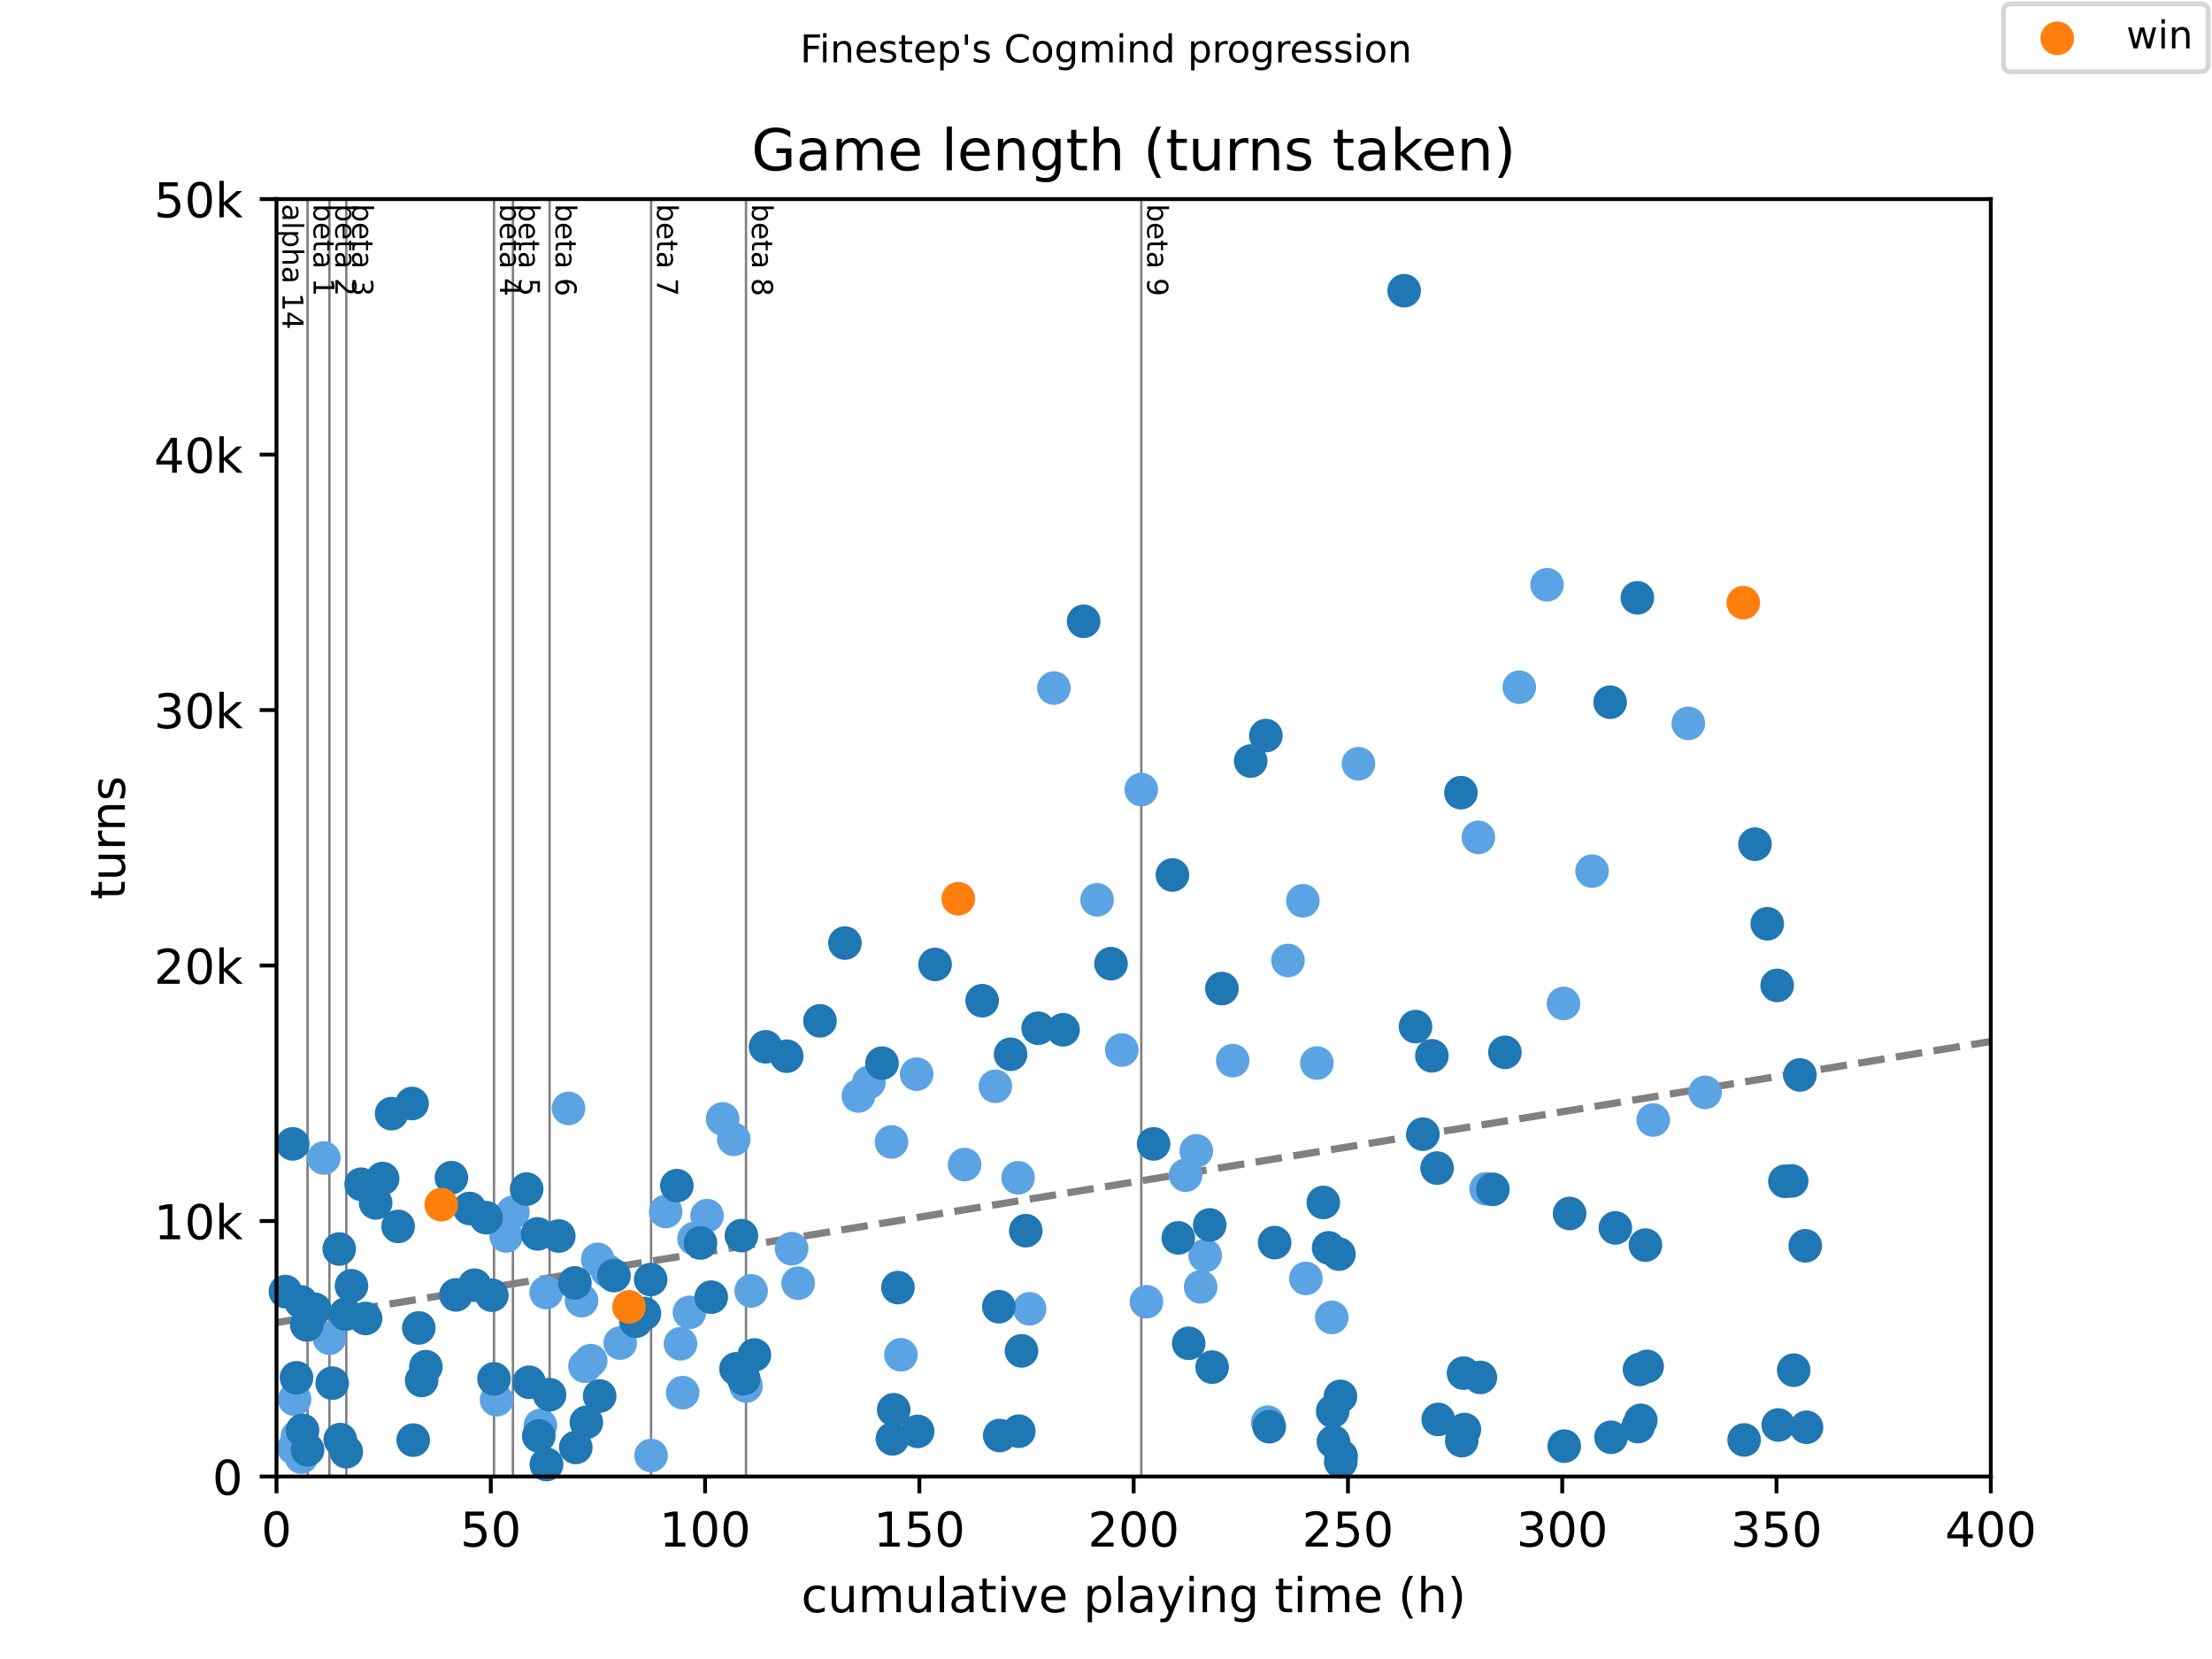 <?xml version="1.0" encoding="utf-8" standalone="no"?>
<!DOCTYPE svg PUBLIC "-//W3C//DTD SVG 1.1//EN"
  "http://www.w3.org/Graphics/SVG/1.1/DTD/svg11.dtd">
<!-- Created with matplotlib (https://matplotlib.org/) -->
<svg height="345.6pt" version="1.1" viewBox="0 0 460.8 345.6" width="460.8pt" xmlns="http://www.w3.org/2000/svg" xmlns:xlink="http://www.w3.org/1999/xlink">
 <defs>
  <style type="text/css">
*{stroke-linecap:butt;stroke-linejoin:round;}
  </style>
 </defs>
 <g id="figure_1">
  <g id="patch_1">
   <path d="M 0 345.6 
L 460.8 345.6 
L 460.8 0 
L 0 0 
z
" style="fill:#ffffff;"/>
  </g>
  <g id="axes_1">
   <g id="patch_2">
    <path d="M 57.6 307.584 
L 414.72 307.584 
L 414.72 41.472 
L 57.6 41.472 
z
" style="fill:#ffffff;"/>
   </g>
   <g id="line2d_1">
    <path clip-path="url(#pb5d3a741ae)" d="M 57.6 275.517 
L 414.72 216.953 
" style="fill:none;stroke:#808080;stroke-dasharray:5.55,2.4;stroke-dashoffset:0;stroke-width:1.5;"/>
   </g>
   <g id="line2d_2">
    <path clip-path="url(#pb5d3a741ae)" d="M 64.073 307.584 
L 64.073 41.472 
" style="fill:none;stroke:#808080;stroke-linecap:square;stroke-width:0.5;"/>
   </g>
   <g id="line2d_3">
    <path clip-path="url(#pb5d3a741ae)" d="M 68.626 307.584 
L 68.626 41.472 
" style="fill:none;stroke:#808080;stroke-linecap:square;stroke-width:0.5;"/>
   </g>
   <g id="line2d_4">
    <path clip-path="url(#pb5d3a741ae)" d="M 72.138 307.584 
L 72.138 41.472 
" style="fill:none;stroke:#808080;stroke-linecap:square;stroke-width:0.5;"/>
   </g>
   <g id="line2d_5">
    <path clip-path="url(#pb5d3a741ae)" d="M 102.91 307.584 
L 102.91 41.472 
" style="fill:none;stroke:#808080;stroke-linecap:square;stroke-width:0.5;"/>
   </g>
   <g id="line2d_6">
    <path clip-path="url(#pb5d3a741ae)" d="M 106.853 307.584 
L 106.853 41.472 
" style="fill:none;stroke:#808080;stroke-linecap:square;stroke-width:0.5;"/>
   </g>
   <g id="line2d_7">
    <path clip-path="url(#pb5d3a741ae)" d="M 114.486 307.584 
L 114.486 41.472 
" style="fill:none;stroke:#808080;stroke-linecap:square;stroke-width:0.5;"/>
   </g>
   <g id="line2d_8">
    <path clip-path="url(#pb5d3a741ae)" d="M 135.631 307.584 
L 135.631 41.472 
" style="fill:none;stroke:#808080;stroke-linecap:square;stroke-width:0.5;"/>
   </g>
   <g id="line2d_9">
    <path clip-path="url(#pb5d3a741ae)" d="M 155.406 307.584 
L 155.406 41.472 
" style="fill:none;stroke:#808080;stroke-linecap:square;stroke-width:0.5;"/>
   </g>
   <g id="line2d_10">
    <path clip-path="url(#pb5d3a741ae)" d="M 237.749 307.584 
L 237.749 41.472 
" style="fill:none;stroke:#808080;stroke-linecap:square;stroke-width:0.5;"/>
   </g>
   <g id="text_1">
    <!-- alpha 14 -->
    <defs>
     <path d="M 34.281 27.484 
Q 23.391 27.484 19.188 25 
Q 14.984 22.516 14.984 16.5 
Q 14.984 11.719 18.141 8.906 
Q 21.297 6.109 26.703 6.109 
Q 34.188 6.109 38.703 11.406 
Q 43.219 16.703 43.219 25.484 
L 43.219 27.484 
z
M 52.203 31.203 
L 52.203 0 
L 43.219 0 
L 43.219 8.297 
Q 40.141 3.328 35.547 0.953 
Q 30.953 -1.422 24.312 -1.422 
Q 15.922 -1.422 10.953 3.297 
Q 6 8.016 6 15.922 
Q 6 25.141 12.172 29.828 
Q 18.359 34.516 30.609 34.516 
L 43.219 34.516 
L 43.219 35.406 
Q 43.219 41.609 39.141 45 
Q 35.062 48.391 27.688 48.391 
Q 23 48.391 18.547 47.266 
Q 14.109 46.141 10.016 43.891 
L 10.016 52.203 
Q 14.938 54.109 19.578 55.047 
Q 24.219 56 28.609 56 
Q 40.484 56 46.344 49.844 
Q 52.203 43.703 52.203 31.203 
z
" id="DejaVuSans-97"/>
     <path d="M 9.422 75.984 
L 18.406 75.984 
L 18.406 0 
L 9.422 0 
z
" id="DejaVuSans-108"/>
     <path d="M 18.109 8.203 
L 18.109 -20.797 
L 9.078 -20.797 
L 9.078 54.688 
L 18.109 54.688 
L 18.109 46.391 
Q 20.953 51.266 25.266 53.625 
Q 29.594 56 35.594 56 
Q 45.562 56 51.781 48.094 
Q 58.016 40.188 58.016 27.297 
Q 58.016 14.406 51.781 6.484 
Q 45.562 -1.422 35.594 -1.422 
Q 29.594 -1.422 25.266 0.953 
Q 20.953 3.328 18.109 8.203 
z
M 48.688 27.297 
Q 48.688 37.203 44.609 42.844 
Q 40.531 48.484 33.406 48.484 
Q 26.266 48.484 22.188 42.844 
Q 18.109 37.203 18.109 27.297 
Q 18.109 17.391 22.188 11.75 
Q 26.266 6.109 33.406 6.109 
Q 40.531 6.109 44.609 11.75 
Q 48.688 17.391 48.688 27.297 
z
" id="DejaVuSans-112"/>
     <path d="M 54.891 33.016 
L 54.891 0 
L 45.906 0 
L 45.906 32.719 
Q 45.906 40.484 42.875 44.328 
Q 39.844 48.188 33.797 48.188 
Q 26.516 48.188 22.312 43.547 
Q 18.109 38.922 18.109 30.906 
L 18.109 0 
L 9.078 0 
L 9.078 75.984 
L 18.109 75.984 
L 18.109 46.188 
Q 21.344 51.125 25.703 53.562 
Q 30.078 56 35.797 56 
Q 45.219 56 50.047 50.172 
Q 54.891 44.344 54.891 33.016 
z
" id="DejaVuSans-104"/>
     <path id="DejaVuSans-32"/>
     <path d="M 12.406 8.297 
L 28.516 8.297 
L 28.516 63.922 
L 10.984 60.406 
L 10.984 69.391 
L 28.422 72.906 
L 38.281 72.906 
L 38.281 8.297 
L 54.391 8.297 
L 54.391 0 
L 12.406 0 
z
" id="DejaVuSans-49"/>
     <path d="M 37.797 64.312 
L 12.891 25.391 
L 37.797 25.391 
z
M 35.203 72.906 
L 47.609 72.906 
L 47.609 25.391 
L 58.016 25.391 
L 58.016 17.188 
L 47.609 17.188 
L 47.609 0 
L 37.797 0 
L 37.797 17.188 
L 4.891 17.188 
L 4.891 26.703 
z
" id="DejaVuSans-52"/>
    </defs>
    <g transform="translate(58.848 42.472)rotate(-270)scale(0.06 -0.06)">
     <use xlink:href="#DejaVuSans-97"/>
     <use x="61.279" xlink:href="#DejaVuSans-108"/>
     <use x="89.062" xlink:href="#DejaVuSans-112"/>
     <use x="152.539" xlink:href="#DejaVuSans-104"/>
     <use x="215.918" xlink:href="#DejaVuSans-97"/>
     <use x="277.197" xlink:href="#DejaVuSans-32"/>
     <use x="308.984" xlink:href="#DejaVuSans-49"/>
     <use x="372.607" xlink:href="#DejaVuSans-52"/>
    </g>
   </g>
   <g id="text_2">
    <!-- beta 1 -->
    <defs>
     <path d="M 48.688 27.297 
Q 48.688 37.203 44.609 42.844 
Q 40.531 48.484 33.406 48.484 
Q 26.266 48.484 22.188 42.844 
Q 18.109 37.203 18.109 27.297 
Q 18.109 17.391 22.188 11.75 
Q 26.266 6.109 33.406 6.109 
Q 40.531 6.109 44.609 11.75 
Q 48.688 17.391 48.688 27.297 
z
M 18.109 46.391 
Q 20.953 51.266 25.266 53.625 
Q 29.594 56 35.594 56 
Q 45.562 56 51.781 48.094 
Q 58.016 40.188 58.016 27.297 
Q 58.016 14.406 51.781 6.484 
Q 45.562 -1.422 35.594 -1.422 
Q 29.594 -1.422 25.266 0.953 
Q 20.953 3.328 18.109 8.203 
L 18.109 0 
L 9.078 0 
L 9.078 75.984 
L 18.109 75.984 
z
" id="DejaVuSans-98"/>
     <path d="M 56.203 29.594 
L 56.203 25.203 
L 14.891 25.203 
Q 15.484 15.922 20.484 11.062 
Q 25.484 6.203 34.422 6.203 
Q 39.594 6.203 44.453 7.469 
Q 49.312 8.734 54.109 11.281 
L 54.109 2.781 
Q 49.266 0.734 44.188 -0.344 
Q 39.109 -1.422 33.891 -1.422 
Q 20.797 -1.422 13.156 6.188 
Q 5.516 13.812 5.516 26.812 
Q 5.516 40.234 12.766 48.109 
Q 20.016 56 32.328 56 
Q 43.359 56 49.781 48.891 
Q 56.203 41.797 56.203 29.594 
z
M 47.219 32.234 
Q 47.125 39.594 43.094 43.984 
Q 39.062 48.391 32.422 48.391 
Q 24.906 48.391 20.391 44.141 
Q 15.875 39.891 15.188 32.172 
z
" id="DejaVuSans-101"/>
     <path d="M 18.312 70.219 
L 18.312 54.688 
L 36.812 54.688 
L 36.812 47.703 
L 18.312 47.703 
L 18.312 18.016 
Q 18.312 11.328 20.141 9.422 
Q 21.969 7.516 27.594 7.516 
L 36.812 7.516 
L 36.812 0 
L 27.594 0 
Q 17.188 0 13.234 3.875 
Q 9.281 7.766 9.281 18.016 
L 9.281 47.703 
L 2.688 47.703 
L 2.688 54.688 
L 9.281 54.688 
L 9.281 70.219 
z
" id="DejaVuSans-116"/>
    </defs>
    <g transform="translate(65.321 42.472)rotate(-270)scale(0.06 -0.06)">
     <use xlink:href="#DejaVuSans-98"/>
     <use x="63.477" xlink:href="#DejaVuSans-101"/>
     <use x="125" xlink:href="#DejaVuSans-116"/>
     <use x="164.209" xlink:href="#DejaVuSans-97"/>
     <use x="225.488" xlink:href="#DejaVuSans-32"/>
     <use x="257.275" xlink:href="#DejaVuSans-49"/>
    </g>
   </g>
   <g id="text_3">
    <!-- beta 2 -->
    <defs>
     <path d="M 19.188 8.297 
L 53.609 8.297 
L 53.609 0 
L 7.328 0 
L 7.328 8.297 
Q 12.938 14.109 22.625 23.891 
Q 32.328 33.688 34.812 36.531 
Q 39.547 41.844 41.422 45.531 
Q 43.312 49.219 43.312 52.781 
Q 43.312 58.594 39.234 62.25 
Q 35.156 65.922 28.609 65.922 
Q 23.969 65.922 18.812 64.312 
Q 13.672 62.703 7.812 59.422 
L 7.812 69.391 
Q 13.766 71.781 18.938 73 
Q 24.125 74.219 28.422 74.219 
Q 39.75 74.219 46.484 68.547 
Q 53.219 62.891 53.219 53.422 
Q 53.219 48.922 51.531 44.891 
Q 49.859 40.875 45.406 35.406 
Q 44.188 33.984 37.641 27.219 
Q 31.109 20.453 19.188 8.297 
z
" id="DejaVuSans-50"/>
    </defs>
    <g transform="translate(69.874 42.472)rotate(-270)scale(0.06 -0.06)">
     <use xlink:href="#DejaVuSans-98"/>
     <use x="63.477" xlink:href="#DejaVuSans-101"/>
     <use x="125" xlink:href="#DejaVuSans-116"/>
     <use x="164.209" xlink:href="#DejaVuSans-97"/>
     <use x="225.488" xlink:href="#DejaVuSans-32"/>
     <use x="257.275" xlink:href="#DejaVuSans-50"/>
    </g>
   </g>
   <g id="text_4">
    <!-- beta 3 -->
    <defs>
     <path d="M 40.578 39.312 
Q 47.656 37.797 51.625 33 
Q 55.609 28.219 55.609 21.188 
Q 55.609 10.406 48.188 4.484 
Q 40.766 -1.422 27.094 -1.422 
Q 22.516 -1.422 17.656 -0.516 
Q 12.797 0.391 7.625 2.203 
L 7.625 11.719 
Q 11.719 9.328 16.594 8.109 
Q 21.484 6.891 26.812 6.891 
Q 36.078 6.891 40.938 10.547 
Q 45.797 14.203 45.797 21.188 
Q 45.797 27.641 41.281 31.266 
Q 36.766 34.906 28.719 34.906 
L 20.219 34.906 
L 20.219 43.016 
L 29.109 43.016 
Q 36.375 43.016 40.234 45.922 
Q 44.094 48.828 44.094 54.297 
Q 44.094 59.906 40.109 62.906 
Q 36.141 65.922 28.719 65.922 
Q 24.656 65.922 20.016 65.031 
Q 15.375 64.156 9.812 62.312 
L 9.812 71.094 
Q 15.438 72.656 20.344 73.438 
Q 25.25 74.219 29.594 74.219 
Q 40.828 74.219 47.359 69.109 
Q 53.906 64.016 53.906 55.328 
Q 53.906 49.266 50.438 45.094 
Q 46.969 40.922 40.578 39.312 
z
" id="DejaVuSans-51"/>
    </defs>
    <g transform="translate(73.386 42.472)rotate(-270)scale(0.06 -0.06)">
     <use xlink:href="#DejaVuSans-98"/>
     <use x="63.477" xlink:href="#DejaVuSans-101"/>
     <use x="125" xlink:href="#DejaVuSans-116"/>
     <use x="164.209" xlink:href="#DejaVuSans-97"/>
     <use x="225.488" xlink:href="#DejaVuSans-32"/>
     <use x="257.275" xlink:href="#DejaVuSans-51"/>
    </g>
   </g>
   <g id="text_5">
    <!-- beta 4 -->
    <g transform="translate(104.157 42.472)rotate(-270)scale(0.06 -0.06)">
     <use xlink:href="#DejaVuSans-98"/>
     <use x="63.477" xlink:href="#DejaVuSans-101"/>
     <use x="125" xlink:href="#DejaVuSans-116"/>
     <use x="164.209" xlink:href="#DejaVuSans-97"/>
     <use x="225.488" xlink:href="#DejaVuSans-32"/>
     <use x="257.275" xlink:href="#DejaVuSans-52"/>
    </g>
   </g>
   <g id="text_6">
    <!-- beta 5 -->
    <defs>
     <path d="M 10.797 72.906 
L 49.516 72.906 
L 49.516 64.594 
L 19.828 64.594 
L 19.828 46.734 
Q 21.969 47.469 24.109 47.828 
Q 26.266 48.188 28.422 48.188 
Q 40.625 48.188 47.75 41.5 
Q 54.891 34.812 54.891 23.391 
Q 54.891 11.625 47.562 5.094 
Q 40.234 -1.422 26.906 -1.422 
Q 22.312 -1.422 17.547 -0.641 
Q 12.797 0.141 7.719 1.703 
L 7.719 11.625 
Q 12.109 9.234 16.797 8.062 
Q 21.484 6.891 26.703 6.891 
Q 35.156 6.891 40.078 11.328 
Q 45.016 15.766 45.016 23.391 
Q 45.016 31 40.078 35.438 
Q 35.156 39.891 26.703 39.891 
Q 22.75 39.891 18.812 39.016 
Q 14.891 38.141 10.797 36.281 
z
" id="DejaVuSans-53"/>
    </defs>
    <g transform="translate(108.101 42.472)rotate(-270)scale(0.06 -0.06)">
     <use xlink:href="#DejaVuSans-98"/>
     <use x="63.477" xlink:href="#DejaVuSans-101"/>
     <use x="125" xlink:href="#DejaVuSans-116"/>
     <use x="164.209" xlink:href="#DejaVuSans-97"/>
     <use x="225.488" xlink:href="#DejaVuSans-32"/>
     <use x="257.275" xlink:href="#DejaVuSans-53"/>
    </g>
   </g>
   <g id="text_7">
    <!-- beta 6 -->
    <defs>
     <path d="M 33.016 40.375 
Q 26.375 40.375 22.484 35.828 
Q 18.609 31.297 18.609 23.391 
Q 18.609 15.531 22.484 10.953 
Q 26.375 6.391 33.016 6.391 
Q 39.656 6.391 43.531 10.953 
Q 47.406 15.531 47.406 23.391 
Q 47.406 31.297 43.531 35.828 
Q 39.656 40.375 33.016 40.375 
z
M 52.594 71.297 
L 52.594 62.312 
Q 48.875 64.062 45.094 64.984 
Q 41.312 65.922 37.594 65.922 
Q 27.828 65.922 22.672 59.328 
Q 17.531 52.734 16.797 39.406 
Q 19.672 43.656 24.016 45.922 
Q 28.375 48.188 33.594 48.188 
Q 44.578 48.188 50.953 41.516 
Q 57.328 34.859 57.328 23.391 
Q 57.328 12.156 50.688 5.359 
Q 44.047 -1.422 33.016 -1.422 
Q 20.359 -1.422 13.672 8.266 
Q 6.984 17.969 6.984 36.375 
Q 6.984 53.656 15.188 63.938 
Q 23.391 74.219 37.203 74.219 
Q 40.922 74.219 44.703 73.484 
Q 48.484 72.75 52.594 71.297 
z
" id="DejaVuSans-54"/>
    </defs>
    <g transform="translate(115.734 42.472)rotate(-270)scale(0.06 -0.06)">
     <use xlink:href="#DejaVuSans-98"/>
     <use x="63.477" xlink:href="#DejaVuSans-101"/>
     <use x="125" xlink:href="#DejaVuSans-116"/>
     <use x="164.209" xlink:href="#DejaVuSans-97"/>
     <use x="225.488" xlink:href="#DejaVuSans-32"/>
     <use x="257.275" xlink:href="#DejaVuSans-54"/>
    </g>
   </g>
   <g id="text_8">
    <!-- beta 7 -->
    <defs>
     <path d="M 8.203 72.906 
L 55.078 72.906 
L 55.078 68.703 
L 28.609 0 
L 18.312 0 
L 43.219 64.594 
L 8.203 64.594 
z
" id="DejaVuSans-55"/>
    </defs>
    <g transform="translate(136.879 42.472)rotate(-270)scale(0.06 -0.06)">
     <use xlink:href="#DejaVuSans-98"/>
     <use x="63.477" xlink:href="#DejaVuSans-101"/>
     <use x="125" xlink:href="#DejaVuSans-116"/>
     <use x="164.209" xlink:href="#DejaVuSans-97"/>
     <use x="225.488" xlink:href="#DejaVuSans-32"/>
     <use x="257.275" xlink:href="#DejaVuSans-55"/>
    </g>
   </g>
   <g id="text_9">
    <!-- beta 8 -->
    <defs>
     <path d="M 31.781 34.625 
Q 24.75 34.625 20.719 30.859 
Q 16.703 27.094 16.703 20.516 
Q 16.703 13.922 20.719 10.156 
Q 24.75 6.391 31.781 6.391 
Q 38.812 6.391 42.859 10.172 
Q 46.922 13.969 46.922 20.516 
Q 46.922 27.094 42.891 30.859 
Q 38.875 34.625 31.781 34.625 
z
M 21.922 38.812 
Q 15.578 40.375 12.031 44.719 
Q 8.5 49.078 8.5 55.328 
Q 8.5 64.062 14.719 69.141 
Q 20.953 74.219 31.781 74.219 
Q 42.672 74.219 48.875 69.141 
Q 55.078 64.062 55.078 55.328 
Q 55.078 49.078 51.531 44.719 
Q 48 40.375 41.703 38.812 
Q 48.828 37.156 52.797 32.312 
Q 56.781 27.484 56.781 20.516 
Q 56.781 9.906 50.312 4.234 
Q 43.844 -1.422 31.781 -1.422 
Q 19.734 -1.422 13.25 4.234 
Q 6.781 9.906 6.781 20.516 
Q 6.781 27.484 10.781 32.312 
Q 14.797 37.156 21.922 38.812 
z
M 18.312 54.391 
Q 18.312 48.734 21.844 45.562 
Q 25.391 42.391 31.781 42.391 
Q 38.141 42.391 41.719 45.562 
Q 45.312 48.734 45.312 54.391 
Q 45.312 60.062 41.719 63.234 
Q 38.141 66.406 31.781 66.406 
Q 25.391 66.406 21.844 63.234 
Q 18.312 60.062 18.312 54.391 
z
" id="DejaVuSans-56"/>
    </defs>
    <g transform="translate(156.654 42.472)rotate(-270)scale(0.06 -0.06)">
     <use xlink:href="#DejaVuSans-98"/>
     <use x="63.477" xlink:href="#DejaVuSans-101"/>
     <use x="125" xlink:href="#DejaVuSans-116"/>
     <use x="164.209" xlink:href="#DejaVuSans-97"/>
     <use x="225.488" xlink:href="#DejaVuSans-32"/>
     <use x="257.275" xlink:href="#DejaVuSans-56"/>
    </g>
   </g>
   <g id="text_10">
    <!-- beta 9 -->
    <defs>
     <path d="M 10.984 1.516 
L 10.984 10.5 
Q 14.703 8.734 18.5 7.812 
Q 22.312 6.891 25.984 6.891 
Q 35.75 6.891 40.891 13.453 
Q 46.047 20.016 46.781 33.406 
Q 43.953 29.203 39.594 26.953 
Q 35.25 24.703 29.984 24.703 
Q 19.047 24.703 12.672 31.312 
Q 6.297 37.938 6.297 49.422 
Q 6.297 60.641 12.938 67.422 
Q 19.578 74.219 30.609 74.219 
Q 43.266 74.219 49.922 64.516 
Q 56.594 54.828 56.594 36.375 
Q 56.594 19.141 48.406 8.859 
Q 40.234 -1.422 26.422 -1.422 
Q 22.703 -1.422 18.891 -0.688 
Q 15.094 0.047 10.984 1.516 
z
M 30.609 32.422 
Q 37.25 32.422 41.125 36.953 
Q 45.016 41.5 45.016 49.422 
Q 45.016 57.281 41.125 61.844 
Q 37.25 66.406 30.609 66.406 
Q 23.969 66.406 20.094 61.844 
Q 16.219 57.281 16.219 49.422 
Q 16.219 41.5 20.094 36.953 
Q 23.969 32.422 30.609 32.422 
z
" id="DejaVuSans-57"/>
    </defs>
    <g transform="translate(238.997 42.472)rotate(-270)scale(0.06 -0.06)">
     <use xlink:href="#DejaVuSans-98"/>
     <use x="63.477" xlink:href="#DejaVuSans-101"/>
     <use x="125" xlink:href="#DejaVuSans-116"/>
     <use x="164.209" xlink:href="#DejaVuSans-97"/>
     <use x="225.488" xlink:href="#DejaVuSans-32"/>
     <use x="257.275" xlink:href="#DejaVuSans-57"/>
    </g>
   </g>
   <g id="PathCollection_1">
    <defs>
     <path d="M 0 3 
C 0.796 3 1.559 2.684 2.121 2.121 
C 2.684 1.559 3 0.796 3 0 
C 3 -0.796 2.684 -1.559 2.121 -2.121 
C 1.559 -2.684 0.796 -3 0 -3 
C -0.796 -3 -1.559 -2.684 -2.121 -2.121 
C -2.684 -1.559 -3 -0.796 -3 0 
C -3 0.796 -2.684 1.559 -2.121 2.121 
C -1.559 2.684 -0.796 3 0 3 
z
" id="m8d0a338756" style="stroke:#5ca3e4;"/>
    </defs>
    <g>
     <use style="fill:#5ca3e4;stroke:#5ca3e4;" x="61.201" xlink:href="#m8d0a338756" y="301.655"/>
     <use style="fill:#5ca3e4;stroke:#5ca3e4;" x="61.365" xlink:href="#m8d0a338756" y="291.506"/>
     <use style="fill:#5ca3e4;stroke:#5ca3e4;" x="61.945" xlink:href="#m8d0a338756" y="299.249"/>
     <use style="fill:#5ca3e4;stroke:#5ca3e4;" x="62.778" xlink:href="#m8d0a338756" y="303.544"/>
     <use style="fill:#5ca3e4;stroke:#5ca3e4;" x="67.451" xlink:href="#m8d0a338756" y="241.232"/>
     <use style="fill:#5ca3e4;stroke:#5ca3e4;" x="68.626" xlink:href="#m8d0a338756" y="278.759"/>
     <use style="fill:#5ca3e4;stroke:#5ca3e4;" x="103.445" xlink:href="#m8d0a338756" y="291.601"/>
     <use style="fill:#5ca3e4;stroke:#5ca3e4;" x="105.439" xlink:href="#m8d0a338756" y="257.486"/>
     <use style="fill:#5ca3e4;stroke:#5ca3e4;" x="106.853" xlink:href="#m8d0a338756" y="252.547"/>
     <use style="fill:#5ca3e4;stroke:#5ca3e4;" x="112.582" xlink:href="#m8d0a338756" y="296.945"/>
     <use style="fill:#5ca3e4;stroke:#5ca3e4;" x="113.772" xlink:href="#m8d0a338756" y="269.259"/>
     <use style="fill:#5ca3e4;stroke:#5ca3e4;" x="113.891" xlink:href="#m8d0a338756" y="305.056"/>
     <use style="fill:#5ca3e4;stroke:#5ca3e4;" x="118.429" xlink:href="#m8d0a338756" y="230.901"/>
     <use style="fill:#5ca3e4;stroke:#5ca3e4;" x="121.152" xlink:href="#m8d0a338756" y="270.951"/>
     <use style="fill:#5ca3e4;stroke:#5ca3e4;" x="121.867" xlink:href="#m8d0a338756" y="284.613"/>
     <use style="fill:#5ca3e4;stroke:#5ca3e4;" x="123.057" xlink:href="#m8d0a338756" y="283.453"/>
     <use style="fill:#5ca3e4;stroke:#5ca3e4;" x="124.515" xlink:href="#m8d0a338756" y="262.35"/>
     <use style="fill:#5ca3e4;stroke:#5ca3e4;" x="126.48" xlink:href="#m8d0a338756" y="264.708"/>
     <use style="fill:#5ca3e4;stroke:#5ca3e4;" x="129.203" xlink:href="#m8d0a338756" y="279.786"/>
     <use style="fill:#5ca3e4;stroke:#5ca3e4;" x="135.631" xlink:href="#m8d0a338756" y="303.204"/>
     <use style="fill:#5ca3e4;stroke:#5ca3e4;" x="138.666" xlink:href="#m8d0a338756" y="252.376"/>
     <use style="fill:#5ca3e4;stroke:#5ca3e4;" x="141.761" xlink:href="#m8d0a338756" y="279.935"/>
     <use style="fill:#5ca3e4;stroke:#5ca3e4;" x="142.208" xlink:href="#m8d0a338756" y="290.116"/>
     <use style="fill:#5ca3e4;stroke:#5ca3e4;" x="143.621" xlink:href="#m8d0a338756" y="273.394"/>
     <use style="fill:#5ca3e4;stroke:#5ca3e4;" x="144.588" xlink:href="#m8d0a338756" y="258.029"/>
     <use style="fill:#5ca3e4;stroke:#5ca3e4;" x="147.297" xlink:href="#m8d0a338756" y="253.244"/>
     <use style="fill:#5ca3e4;stroke:#5ca3e4;" x="150.54" xlink:href="#m8d0a338756" y="233.083"/>
     <use style="fill:#5ca3e4;stroke:#5ca3e4;" x="152.862" xlink:href="#m8d0a338756" y="237.341"/>
     <use style="fill:#5ca3e4;stroke:#5ca3e4;" x="155.406" xlink:href="#m8d0a338756" y="288.733"/>
     <use style="fill:#5ca3e4;stroke:#5ca3e4;" x="156.478" xlink:href="#m8d0a338756" y="268.918"/>
     <use style="fill:#5ca3e4;stroke:#5ca3e4;" x="164.915" xlink:href="#m8d0a338756" y="260.126"/>
     <use style="fill:#5ca3e4;stroke:#5ca3e4;" x="166.269" xlink:href="#m8d0a338756" y="267.311"/>
     <use style="fill:#5ca3e4;stroke:#5ca3e4;" x="178.812" xlink:href="#m8d0a338756" y="228.315"/>
     <use style="fill:#5ca3e4;stroke:#5ca3e4;" x="181" xlink:href="#m8d0a338756" y="225.483"/>
     <use style="fill:#5ca3e4;stroke:#5ca3e4;" x="185.717" xlink:href="#m8d0a338756" y="237.889"/>
     <use style="fill:#5ca3e4;stroke:#5ca3e4;" x="187.681" xlink:href="#m8d0a338756" y="282.224"/>
     <use style="fill:#5ca3e4;stroke:#5ca3e4;" x="190.955" xlink:href="#m8d0a338756" y="223.769"/>
     <use style="fill:#5ca3e4;stroke:#5ca3e4;" x="200.939" xlink:href="#m8d0a338756" y="242.605"/>
     <use style="fill:#5ca3e4;stroke:#5ca3e4;" x="207.352" xlink:href="#m8d0a338756" y="226.287"/>
     <use style="fill:#5ca3e4;stroke:#5ca3e4;" x="212.084" xlink:href="#m8d0a338756" y="245.351"/>
     <use style="fill:#5ca3e4;stroke:#5ca3e4;" x="214.48" xlink:href="#m8d0a338756" y="272.649"/>
     <use style="fill:#5ca3e4;stroke:#5ca3e4;" x="219.539" xlink:href="#m8d0a338756" y="143.329"/>
     <use style="fill:#5ca3e4;stroke:#5ca3e4;" x="228.541" xlink:href="#m8d0a338756" y="187.445"/>
     <use style="fill:#5ca3e4;stroke:#5ca3e4;" x="233.69" xlink:href="#m8d0a338756" y="218.735"/>
     <use style="fill:#5ca3e4;stroke:#5ca3e4;" x="237.749" xlink:href="#m8d0a338756" y="164.48"/>
     <use style="fill:#5ca3e4;stroke:#5ca3e4;" x="238.831" xlink:href="#m8d0a338756" y="271.169"/>
     <use style="fill:#5ca3e4;stroke:#5ca3e4;" x="246.982" xlink:href="#m8d0a338756" y="244.814"/>
     <use style="fill:#5ca3e4;stroke:#5ca3e4;" x="249.218" xlink:href="#m8d0a338756" y="239.741"/>
     <use style="fill:#5ca3e4;stroke:#5ca3e4;" x="250.114" xlink:href="#m8d0a338756" y="268.082"/>
     <use style="fill:#5ca3e4;stroke:#5ca3e4;" x="251.062" xlink:href="#m8d0a338756" y="261.552"/>
     <use style="fill:#5ca3e4;stroke:#5ca3e4;" x="256.794" xlink:href="#m8d0a338756" y="220.949"/>
     <use style="fill:#5ca3e4;stroke:#5ca3e4;" x="264.094" xlink:href="#m8d0a338756" y="296.269"/>
     <use style="fill:#5ca3e4;stroke:#5ca3e4;" x="268.313" xlink:href="#m8d0a338756" y="200.075"/>
     <use style="fill:#5ca3e4;stroke:#5ca3e4;" x="271.408" xlink:href="#m8d0a338756" y="187.647"/>
     <use style="fill:#5ca3e4;stroke:#5ca3e4;" x="272.04" xlink:href="#m8d0a338756" y="266.321"/>
     <use style="fill:#5ca3e4;stroke:#5ca3e4;" x="274.335" xlink:href="#m8d0a338756" y="221.444"/>
     <use style="fill:#5ca3e4;stroke:#5ca3e4;" x="277.424" xlink:href="#m8d0a338756" y="274.442"/>
     <use style="fill:#5ca3e4;stroke:#5ca3e4;" x="282.985" xlink:href="#m8d0a338756" y="159.099"/>
     <use style="fill:#5ca3e4;stroke:#5ca3e4;" x="307.971" xlink:href="#m8d0a338756" y="174.438"/>
     <use style="fill:#5ca3e4;stroke:#5ca3e4;" x="309.582" xlink:href="#m8d0a338756" y="247.656"/>
     <use style="fill:#5ca3e4;stroke:#5ca3e4;" x="316.495" xlink:href="#m8d0a338756" y="143.153"/>
     <use style="fill:#5ca3e4;stroke:#5ca3e4;" x="322.269" xlink:href="#m8d0a338756" y="121.811"/>
     <use style="fill:#5ca3e4;stroke:#5ca3e4;" x="325.705" xlink:href="#m8d0a338756" y="209.037"/>
     <use style="fill:#5ca3e4;stroke:#5ca3e4;" x="331.652" xlink:href="#m8d0a338756" y="181.474"/>
     <use style="fill:#5ca3e4;stroke:#5ca3e4;" x="344.393" xlink:href="#m8d0a338756" y="233.317"/>
     <use style="fill:#5ca3e4;stroke:#5ca3e4;" x="351.705" xlink:href="#m8d0a338756" y="150.695"/>
     <use style="fill:#5ca3e4;stroke:#5ca3e4;" x="355.2" xlink:href="#m8d0a338756" y="227.559"/>
    </g>
   </g>
   <g id="PathCollection_2">
    <defs>
     <path d="M 0 3 
C 0.796 3 1.559 2.684 2.121 2.121 
C 2.684 1.559 3 0.796 3 0 
C 3 -0.796 2.684 -1.559 2.121 -2.121 
C 1.559 -2.684 0.796 -3 0 -3 
C -0.796 -3 -1.559 -2.684 -2.121 -2.121 
C -2.684 -1.559 -3 -0.796 -3 0 
C -3 0.796 -2.684 1.559 -2.121 2.121 
C -1.559 2.684 -0.796 3 0 3 
z
" id="mf71f6f15b3" style="stroke:#1f77b4;"/>
    </defs>
    <g>
     <use style="fill:#1f77b4;stroke:#1f77b4;" x="59.46" xlink:href="#mf71f6f15b3" y="269.056"/>
     <use style="fill:#1f77b4;stroke:#1f77b4;" x="60.993" xlink:href="#mf71f6f15b3" y="238.294"/>
     <use style="fill:#1f77b4;stroke:#1f77b4;" x="61.766" xlink:href="#mf71f6f15b3" y="287.019"/>
     <use style="fill:#1f77b4;stroke:#1f77b4;" x="62.704" xlink:href="#mf71f6f15b3" y="271.206"/>
     <use style="fill:#1f77b4;stroke:#1f77b4;" x="63.031" xlink:href="#mf71f6f15b3" y="297.967"/>
     <use style="fill:#1f77b4;stroke:#1f77b4;" x="63.909" xlink:href="#mf71f6f15b3" y="276.002"/>
     <use style="fill:#1f77b4;stroke:#1f77b4;" x="64.073" xlink:href="#mf71f6f15b3" y="302.012"/>
     <use style="fill:#1f77b4;stroke:#1f77b4;" x="65.576" xlink:href="#mf71f6f15b3" y="272.75"/>
     <use style="fill:#1f77b4;stroke:#1f77b4;" x="69.206" xlink:href="#mf71f6f15b3" y="288.137"/>
     <use style="fill:#1f77b4;stroke:#1f77b4;" x="70.665" xlink:href="#mf71f6f15b3" y="260.189"/>
     <use style="fill:#1f77b4;stroke:#1f77b4;" x="70.888" xlink:href="#mf71f6f15b3" y="299.888"/>
     <use style="fill:#1f77b4;stroke:#1f77b4;" x="72.004" xlink:href="#mf71f6f15b3" y="273.745"/>
     <use style="fill:#1f77b4;stroke:#1f77b4;" x="72.138" xlink:href="#mf71f6f15b3" y="302.416"/>
     <use style="fill:#1f77b4;stroke:#1f77b4;" x="73.224" xlink:href="#mf71f6f15b3" y="267.853"/>
     <use style="fill:#1f77b4;stroke:#1f77b4;" x="75.233" xlink:href="#mf71f6f15b3" y="246.698"/>
     <use style="fill:#1f77b4;stroke:#1f77b4;" x="76.155" xlink:href="#mf71f6f15b3" y="274.655"/>
     <use style="fill:#1f77b4;stroke:#1f77b4;" x="78.253" xlink:href="#mf71f6f15b3" y="250.588"/>
     <use style="fill:#1f77b4;stroke:#1f77b4;" x="79.712" xlink:href="#mf71f6f15b3" y="245.516"/>
     <use style="fill:#1f77b4;stroke:#1f77b4;" x="81.572" xlink:href="#mf71f6f15b3" y="231.992"/>
     <use style="fill:#1f77b4;stroke:#1f77b4;" x="82.941" xlink:href="#mf71f6f15b3" y="255.485"/>
     <use style="fill:#1f77b4;stroke:#1f77b4;" x="85.842" xlink:href="#mf71f6f15b3" y="229.879"/>
     <use style="fill:#1f77b4;stroke:#1f77b4;" x="86.08" xlink:href="#mf71f6f15b3" y="300.005"/>
     <use style="fill:#1f77b4;stroke:#1f77b4;" x="87.241" xlink:href="#mf71f6f15b3" y="276.635"/>
     <use style="fill:#1f77b4;stroke:#1f77b4;" x="87.836" xlink:href="#mf71f6f15b3" y="287.578"/>
     <use style="fill:#1f77b4;stroke:#1f77b4;" x="88.714" xlink:href="#mf71f6f15b3" y="284.704"/>
     <use style="fill:#1f77b4;stroke:#1f77b4;" x="94.041" xlink:href="#mf71f6f15b3" y="245.33"/>
     <use style="fill:#1f77b4;stroke:#1f77b4;" x="94.979" xlink:href="#mf71f6f15b3" y="269.754"/>
     <use style="fill:#1f77b4;stroke:#1f77b4;" x="97.821" xlink:href="#mf71f6f15b3" y="251.754"/>
     <use style="fill:#1f77b4;stroke:#1f77b4;" x="98.877" xlink:href="#mf71f6f15b3" y="267.731"/>
     <use style="fill:#1f77b4;stroke:#1f77b4;" x="101.258" xlink:href="#mf71f6f15b3" y="253.664"/>
     <use style="fill:#1f77b4;stroke:#1f77b4;" x="102.463" xlink:href="#mf71f6f15b3" y="269.817"/>
     <use style="fill:#1f77b4;stroke:#1f77b4;" x="102.91" xlink:href="#mf71f6f15b3" y="287.237"/>
     <use style="fill:#1f77b4;stroke:#1f77b4;" x="109.71" xlink:href="#mf71f6f15b3" y="247.709"/>
     <use style="fill:#1f77b4;stroke:#1f77b4;" x="110.231" xlink:href="#mf71f6f15b3" y="287.956"/>
     <use style="fill:#1f77b4;stroke:#1f77b4;" x="112.001" xlink:href="#mf71f6f15b3" y="257.039"/>
     <use style="fill:#1f77b4;stroke:#1f77b4;" x="112.239" xlink:href="#mf71f6f15b3" y="299.132"/>
     <use style="fill:#1f77b4;stroke:#1f77b4;" x="113.817" xlink:href="#mf71f6f15b3" y="305.072"/>
     <use style="fill:#1f77b4;stroke:#1f77b4;" x="114.486" xlink:href="#mf71f6f15b3" y="290.542"/>
     <use style="fill:#1f77b4;stroke:#1f77b4;" x="116.406" xlink:href="#mf71f6f15b3" y="257.486"/>
     <use style="fill:#1f77b4;stroke:#1f77b4;" x="119.754" xlink:href="#mf71f6f15b3" y="267.247"/>
     <use style="fill:#1f77b4;stroke:#1f77b4;" x="119.947" xlink:href="#mf71f6f15b3" y="301.527"/>
     <use style="fill:#1f77b4;stroke:#1f77b4;" x="122.149" xlink:href="#mf71f6f15b3" y="296.306"/>
     <use style="fill:#1f77b4;stroke:#1f77b4;" x="124.917" xlink:href="#mf71f6f15b3" y="290.808"/>
     <use style="fill:#1f77b4;stroke:#1f77b4;" x="127.908" xlink:href="#mf71f6f15b3" y="265.73"/>
     <use style="fill:#1f77b4;stroke:#1f77b4;" x="132.461" xlink:href="#mf71f6f15b3" y="275.235"/>
     <use style="fill:#1f77b4;stroke:#1f77b4;" x="134.247" xlink:href="#mf71f6f15b3" y="273.644"/>
     <use style="fill:#1f77b4;stroke:#1f77b4;" x="135.541" xlink:href="#mf71f6f15b3" y="266.555"/>
     <use style="fill:#1f77b4;stroke:#1f77b4;" x="141.002" xlink:href="#mf71f6f15b3" y="246.996"/>
     <use style="fill:#1f77b4;stroke:#1f77b4;" x="145.928" xlink:href="#mf71f6f15b3" y="258.933"/>
     <use style="fill:#1f77b4;stroke:#1f77b4;" x="148.16" xlink:href="#mf71f6f15b3" y="270.227"/>
     <use style="fill:#1f77b4;stroke:#1f77b4;" x="153.323" xlink:href="#mf71f6f15b3" y="285.161"/>
     <use style="fill:#1f77b4;stroke:#1f77b4;" x="154.454" xlink:href="#mf71f6f15b3" y="257.401"/>
     <use style="fill:#1f77b4;stroke:#1f77b4;" x="154.93" xlink:href="#mf71f6f15b3" y="287.21"/>
     <use style="fill:#1f77b4;stroke:#1f77b4;" x="157.147" xlink:href="#mf71f6f15b3" y="282.266"/>
     <use style="fill:#1f77b4;stroke:#1f77b4;" x="159.483" xlink:href="#mf71f6f15b3" y="218.069"/>
     <use style="fill:#1f77b4;stroke:#1f77b4;" x="163.888" xlink:href="#mf71f6f15b3" y="220.023"/>
     <use style="fill:#1f77b4;stroke:#1f77b4;" x="170.822" xlink:href="#mf71f6f15b3" y="212.657"/>
     <use style="fill:#1f77b4;stroke:#1f77b4;" x="176.015" xlink:href="#mf71f6f15b3" y="196.461"/>
     <use style="fill:#1f77b4;stroke:#1f77b4;" x="183.738" xlink:href="#mf71f6f15b3" y="221.475"/>
     <use style="fill:#1f77b4;stroke:#1f77b4;" x="185.91" xlink:href="#mf71f6f15b3" y="299.739"/>
     <use style="fill:#1f77b4;stroke:#1f77b4;" x="186.178" xlink:href="#mf71f6f15b3" y="293.677"/>
     <use style="fill:#1f77b4;stroke:#1f77b4;" x="187.056" xlink:href="#mf71f6f15b3" y="268.226"/>
     <use style="fill:#1f77b4;stroke:#1f77b4;" x="191.163" xlink:href="#mf71f6f15b3" y="298.185"/>
     <use style="fill:#1f77b4;stroke:#1f77b4;" x="194.794" xlink:href="#mf71f6f15b3" y="200.91"/>
     <use style="fill:#1f77b4;stroke:#1f77b4;" x="204.6" xlink:href="#mf71f6f15b3" y="208.463"/>
     <use style="fill:#1f77b4;stroke:#1f77b4;" x="208.081" xlink:href="#mf71f6f15b3" y="272.202"/>
     <use style="fill:#1f77b4;stroke:#1f77b4;" x="208.26" xlink:href="#mf71f6f15b3" y="299.047"/>
     <use style="fill:#1f77b4;stroke:#1f77b4;" x="210.522" xlink:href="#mf71f6f15b3" y="219.618"/>
     <use style="fill:#1f77b4;stroke:#1f77b4;" x="212.233" xlink:href="#mf71f6f15b3" y="298.148"/>
     <use style="fill:#1f77b4;stroke:#1f77b4;" x="212.798" xlink:href="#mf71f6f15b3" y="281.409"/>
     <use style="fill:#1f77b4;stroke:#1f77b4;" x="213.691" xlink:href="#mf71f6f15b3" y="256.373"/>
     <use style="fill:#1f77b4;stroke:#1f77b4;" x="216.265" xlink:href="#mf71f6f15b3" y="214.205"/>
     <use style="fill:#1f77b4;stroke:#1f77b4;" x="221.459" xlink:href="#mf71f6f15b3" y="214.525"/>
     <use style="fill:#1f77b4;stroke:#1f77b4;" x="225.744" xlink:href="#mf71f6f15b3" y="129.427"/>
     <use style="fill:#1f77b4;stroke:#1f77b4;" x="231.443" xlink:href="#mf71f6f15b3" y="200.751"/>
     <use style="fill:#1f77b4;stroke:#1f77b4;" x="240.31" xlink:href="#mf71f6f15b3" y="238.294"/>
     <use style="fill:#1f77b4;stroke:#1f77b4;" x="244.239" xlink:href="#mf71f6f15b3" y="182.272"/>
     <use style="fill:#1f77b4;stroke:#1f77b4;" x="245.457" xlink:href="#mf71f6f15b3" y="257.874"/>
     <use style="fill:#1f77b4;stroke:#1f77b4;" x="247.625" xlink:href="#mf71f6f15b3" y="279.834"/>
     <use style="fill:#1f77b4;stroke:#1f77b4;" x="252.003" xlink:href="#mf71f6f15b3" y="255.171"/>
     <use style="fill:#1f77b4;stroke:#1f77b4;" x="252.505" xlink:href="#mf71f6f15b3" y="284.794"/>
     <use style="fill:#1f77b4;stroke:#1f77b4;" x="254.545" xlink:href="#mf71f6f15b3" y="205.935"/>
     <use style="fill:#1f77b4;stroke:#1f77b4;" x="260.535" xlink:href="#mf71f6f15b3" y="158.54"/>
     <use style="fill:#1f77b4;stroke:#1f77b4;" x="263.7" xlink:href="#mf71f6f15b3" y="153.239"/>
     <use style="fill:#1f77b4;stroke:#1f77b4;" x="264.405" xlink:href="#mf71f6f15b3" y="297.206"/>
     <use style="fill:#1f77b4;stroke:#1f77b4;" x="265.524" xlink:href="#mf71f6f15b3" y="258.859"/>
     <use style="fill:#1f77b4;stroke:#1f77b4;" x="275.667" xlink:href="#mf71f6f15b3" y="250.492"/>
     <use style="fill:#1f77b4;stroke:#1f77b4;" x="276.769" xlink:href="#mf71f6f15b3" y="259.95"/>
     <use style="fill:#1f77b4;stroke:#1f77b4;" x="277.623" xlink:href="#mf71f6f15b3" y="293.986"/>
     <use style="fill:#1f77b4;stroke:#1f77b4;" x="277.776" xlink:href="#mf71f6f15b3" y="300.346"/>
     <use style="fill:#1f77b4;stroke:#1f77b4;" x="278.924" xlink:href="#mf71f6f15b3" y="261.254"/>
     <use style="fill:#1f77b4;stroke:#1f77b4;" x="279.24" xlink:href="#mf71f6f15b3" y="290.888"/>
     <use style="fill:#1f77b4;stroke:#1f77b4;" x="279.304" xlink:href="#mf71f6f15b3" y="304.55"/>
     <use style="fill:#1f77b4;stroke:#1f77b4;" x="279.393" xlink:href="#mf71f6f15b3" y="303.358"/>
     <use style="fill:#1f77b4;stroke:#1f77b4;" x="292.509" xlink:href="#mf71f6f15b3" y="60.563"/>
     <use style="fill:#1f77b4;stroke:#1f77b4;" x="294.881" xlink:href="#mf71f6f15b3" y="213.859"/>
     <use style="fill:#1f77b4;stroke:#1f77b4;" x="296.421" xlink:href="#mf71f6f15b3" y="236.266"/>
     <use style="fill:#1f77b4;stroke:#1f77b4;" x="298.283" xlink:href="#mf71f6f15b3" y="219.943"/>
     <use style="fill:#1f77b4;stroke:#1f77b4;" x="299.369" xlink:href="#mf71f6f15b3" y="243.334"/>
     <use style="fill:#1f77b4;stroke:#1f77b4;" x="299.612" xlink:href="#mf71f6f15b3" y="295.699"/>
     <use style="fill:#1f77b4;stroke:#1f77b4;" x="304.334" xlink:href="#mf71f6f15b3" y="165.129"/>
     <use style="fill:#1f77b4;stroke:#1f77b4;" x="304.501" xlink:href="#mf71f6f15b3" y="300.117"/>
     <use style="fill:#1f77b4;stroke:#1f77b4;" x="304.876" xlink:href="#mf71f6f15b3" y="286.05"/>
     <use style="fill:#1f77b4;stroke:#1f77b4;" x="305.069" xlink:href="#mf71f6f15b3" y="297.796"/>
     <use style="fill:#1f77b4;stroke:#1f77b4;" x="308.385" xlink:href="#mf71f6f15b3" y="286.944"/>
     <use style="fill:#1f77b4;stroke:#1f77b4;" x="310.996" xlink:href="#mf71f6f15b3" y="247.762"/>
     <use style="fill:#1f77b4;stroke:#1f77b4;" x="313.5" xlink:href="#mf71f6f15b3" y="219.219"/>
     <use style="fill:#1f77b4;stroke:#1f77b4;" x="325.862" xlink:href="#mf71f6f15b3" y="301.256"/>
     <use style="fill:#1f77b4;stroke:#1f77b4;" x="326.976" xlink:href="#mf71f6f15b3" y="252.792"/>
     <use style="fill:#1f77b4;stroke:#1f77b4;" x="335.415" xlink:href="#mf71f6f15b3" y="146.283"/>
     <use style="fill:#1f77b4;stroke:#1f77b4;" x="335.608" xlink:href="#mf71f6f15b3" y="299.414"/>
     <use style="fill:#1f77b4;stroke:#1f77b4;" x="336.507" xlink:href="#mf71f6f15b3" y="255.793"/>
     <use style="fill:#1f77b4;stroke:#1f77b4;" x="341.092" xlink:href="#mf71f6f15b3" y="124.536"/>
     <use style="fill:#1f77b4;stroke:#1f77b4;" x="341.242" xlink:href="#mf71f6f15b3" y="297.184"/>
     <use style="fill:#1f77b4;stroke:#1f77b4;" x="341.533" xlink:href="#mf71f6f15b3" y="285.289"/>
     <use style="fill:#1f77b4;stroke:#1f77b4;" x="341.812" xlink:href="#mf71f6f15b3" y="295.886"/>
     <use style="fill:#1f77b4;stroke:#1f77b4;" x="342.777" xlink:href="#mf71f6f15b3" y="259.375"/>
     <use style="fill:#1f77b4;stroke:#1f77b4;" x="343.121" xlink:href="#mf71f6f15b3" y="284.65"/>
     <use style="fill:#1f77b4;stroke:#1f77b4;" x="363.334" xlink:href="#mf71f6f15b3" y="299.963"/>
     <use style="fill:#1f77b4;stroke:#1f77b4;" x="365.598" xlink:href="#mf71f6f15b3" y="175.859"/>
     <use style="fill:#1f77b4;stroke:#1f77b4;" x="368.152" xlink:href="#mf71f6f15b3" y="192.437"/>
     <use style="fill:#1f77b4;stroke:#1f77b4;" x="370.218" xlink:href="#mf71f6f15b3" y="205.28"/>
     <use style="fill:#1f77b4;stroke:#1f77b4;" x="370.442" xlink:href="#mf71f6f15b3" y="296.849"/>
     <use style="fill:#1f77b4;stroke:#1f77b4;" x="371.822" xlink:href="#mf71f6f15b3" y="246.086"/>
     <use style="fill:#1f77b4;stroke:#1f77b4;" x="373.235" xlink:href="#mf71f6f15b3" y="246.006"/>
     <use style="fill:#1f77b4;stroke:#1f77b4;" x="373.662" xlink:href="#mf71f6f15b3" y="285.433"/>
     <use style="fill:#1f77b4;stroke:#1f77b4;" x="374.965" xlink:href="#mf71f6f15b3" y="223.929"/>
     <use style="fill:#1f77b4;stroke:#1f77b4;" x="376.068" xlink:href="#mf71f6f15b3" y="259.524"/>
     <use style="fill:#1f77b4;stroke:#1f77b4;" x="376.325" xlink:href="#mf71f6f15b3" y="297.328"/>
    </g>
   </g>
   <g id="PathCollection_3">
    <defs>
     <path d="M 0 3 
C 0.796 3 1.559 2.684 2.121 2.121 
C 2.684 1.559 3 0.796 3 0 
C 3 -0.796 2.684 -1.559 2.121 -2.121 
C 1.559 -2.684 0.796 -3 0 -3 
C -0.796 -3 -1.559 -2.684 -2.121 -2.121 
C -2.684 -1.559 -3 -0.796 -3 0 
C -3 0.796 -2.684 1.559 -2.121 2.121 
C -1.559 2.684 -0.796 3 0 3 
z
" id="m5cef242d6e" style="stroke:#ff7f0e;"/>
    </defs>
    <g>
     <use style="fill:#ff7f0e;stroke:#ff7f0e;" x="91.913" xlink:href="#m5cef242d6e" y="250.95"/>
     <use style="fill:#ff7f0e;stroke:#ff7f0e;" x="131.033" xlink:href="#m5cef242d6e" y="272.244"/>
     <use style="fill:#ff7f0e;stroke:#ff7f0e;" x="199.63" xlink:href="#m5cef242d6e" y="187.227"/>
     <use style="fill:#ff7f0e;stroke:#ff7f0e;" x="363.155" xlink:href="#m5cef242d6e" y="125.553"/>
    </g>
   </g>
   <g id="matplotlib.axis_1">
    <g id="xtick_1">
     <g id="line2d_11">
      <defs>
       <path d="M 0 0 
L 0 3.5 
" id="mf942680ae2" style="stroke:#000000;stroke-width:0.8;"/>
      </defs>
      <g>
       <use style="stroke:#000000;stroke-width:0.8;" x="57.6" xlink:href="#mf942680ae2" y="307.584"/>
      </g>
     </g>
     <g id="text_11">
      <!-- 0 -->
      <defs>
       <path d="M 31.781 66.406 
Q 24.172 66.406 20.328 58.906 
Q 16.5 51.422 16.5 36.375 
Q 16.5 21.391 20.328 13.891 
Q 24.172 6.391 31.781 6.391 
Q 39.453 6.391 43.281 13.891 
Q 47.125 21.391 47.125 36.375 
Q 47.125 51.422 43.281 58.906 
Q 39.453 66.406 31.781 66.406 
z
M 31.781 74.219 
Q 44.047 74.219 50.516 64.516 
Q 56.984 54.828 56.984 36.375 
Q 56.984 17.969 50.516 8.266 
Q 44.047 -1.422 31.781 -1.422 
Q 19.531 -1.422 13.062 8.266 
Q 6.594 17.969 6.594 36.375 
Q 6.594 54.828 13.062 64.516 
Q 19.531 74.219 31.781 74.219 
z
" id="DejaVuSans-48"/>
      </defs>
      <g transform="translate(54.419 322.182)scale(0.1 -0.1)">
       <use xlink:href="#DejaVuSans-48"/>
      </g>
     </g>
    </g>
    <g id="xtick_2">
     <g id="line2d_12">
      <g>
       <use style="stroke:#000000;stroke-width:0.8;" x="102.24" xlink:href="#mf942680ae2" y="307.584"/>
      </g>
     </g>
     <g id="text_12">
      <!-- 50 -->
      <g transform="translate(95.877 322.182)scale(0.1 -0.1)">
       <use xlink:href="#DejaVuSans-53"/>
       <use x="63.623" xlink:href="#DejaVuSans-48"/>
      </g>
     </g>
    </g>
    <g id="xtick_3">
     <g id="line2d_13">
      <g>
       <use style="stroke:#000000;stroke-width:0.8;" x="146.88" xlink:href="#mf942680ae2" y="307.584"/>
      </g>
     </g>
     <g id="text_13">
      <!-- 100 -->
      <g transform="translate(137.336 322.182)scale(0.1 -0.1)">
       <use xlink:href="#DejaVuSans-49"/>
       <use x="63.623" xlink:href="#DejaVuSans-48"/>
       <use x="127.246" xlink:href="#DejaVuSans-48"/>
      </g>
     </g>
    </g>
    <g id="xtick_4">
     <g id="line2d_14">
      <g>
       <use style="stroke:#000000;stroke-width:0.8;" x="191.52" xlink:href="#mf942680ae2" y="307.584"/>
      </g>
     </g>
     <g id="text_14">
      <!-- 150 -->
      <g transform="translate(181.976 322.182)scale(0.1 -0.1)">
       <use xlink:href="#DejaVuSans-49"/>
       <use x="63.623" xlink:href="#DejaVuSans-53"/>
       <use x="127.246" xlink:href="#DejaVuSans-48"/>
      </g>
     </g>
    </g>
    <g id="xtick_5">
     <g id="line2d_15">
      <g>
       <use style="stroke:#000000;stroke-width:0.8;" x="236.16" xlink:href="#mf942680ae2" y="307.584"/>
      </g>
     </g>
     <g id="text_15">
      <!-- 200 -->
      <g transform="translate(226.616 322.182)scale(0.1 -0.1)">
       <use xlink:href="#DejaVuSans-50"/>
       <use x="63.623" xlink:href="#DejaVuSans-48"/>
       <use x="127.246" xlink:href="#DejaVuSans-48"/>
      </g>
     </g>
    </g>
    <g id="xtick_6">
     <g id="line2d_16">
      <g>
       <use style="stroke:#000000;stroke-width:0.8;" x="280.8" xlink:href="#mf942680ae2" y="307.584"/>
      </g>
     </g>
     <g id="text_16">
      <!-- 250 -->
      <g transform="translate(271.256 322.182)scale(0.1 -0.1)">
       <use xlink:href="#DejaVuSans-50"/>
       <use x="63.623" xlink:href="#DejaVuSans-53"/>
       <use x="127.246" xlink:href="#DejaVuSans-48"/>
      </g>
     </g>
    </g>
    <g id="xtick_7">
     <g id="line2d_17">
      <g>
       <use style="stroke:#000000;stroke-width:0.8;" x="325.44" xlink:href="#mf942680ae2" y="307.584"/>
      </g>
     </g>
     <g id="text_17">
      <!-- 300 -->
      <g transform="translate(315.896 322.182)scale(0.1 -0.1)">
       <use xlink:href="#DejaVuSans-51"/>
       <use x="63.623" xlink:href="#DejaVuSans-48"/>
       <use x="127.246" xlink:href="#DejaVuSans-48"/>
      </g>
     </g>
    </g>
    <g id="xtick_8">
     <g id="line2d_18">
      <g>
       <use style="stroke:#000000;stroke-width:0.8;" x="370.08" xlink:href="#mf942680ae2" y="307.584"/>
      </g>
     </g>
     <g id="text_18">
      <!-- 350 -->
      <g transform="translate(360.536 322.182)scale(0.1 -0.1)">
       <use xlink:href="#DejaVuSans-51"/>
       <use x="63.623" xlink:href="#DejaVuSans-53"/>
       <use x="127.246" xlink:href="#DejaVuSans-48"/>
      </g>
     </g>
    </g>
    <g id="xtick_9">
     <g id="line2d_19">
      <g>
       <use style="stroke:#000000;stroke-width:0.8;" x="414.72" xlink:href="#mf942680ae2" y="307.584"/>
      </g>
     </g>
     <g id="text_19">
      <!-- 400 -->
      <g transform="translate(405.176 322.182)scale(0.1 -0.1)">
       <use xlink:href="#DejaVuSans-52"/>
       <use x="63.623" xlink:href="#DejaVuSans-48"/>
       <use x="127.246" xlink:href="#DejaVuSans-48"/>
      </g>
     </g>
    </g>
    <g id="text_20">
     <!-- cumulative playing time (h) -->
     <defs>
      <path d="M 48.781 52.594 
L 48.781 44.188 
Q 44.969 46.297 41.141 47.344 
Q 37.312 48.391 33.406 48.391 
Q 24.656 48.391 19.812 42.844 
Q 14.984 37.312 14.984 27.297 
Q 14.984 17.281 19.812 11.734 
Q 24.656 6.203 33.406 6.203 
Q 37.312 6.203 41.141 7.25 
Q 44.969 8.297 48.781 10.406 
L 48.781 2.094 
Q 45.016 0.344 40.984 -0.531 
Q 36.969 -1.422 32.422 -1.422 
Q 20.062 -1.422 12.781 6.344 
Q 5.516 14.109 5.516 27.297 
Q 5.516 40.672 12.859 48.328 
Q 20.219 56 33.016 56 
Q 37.156 56 41.109 55.141 
Q 45.062 54.297 48.781 52.594 
z
" id="DejaVuSans-99"/>
      <path d="M 8.5 21.578 
L 8.5 54.688 
L 17.484 54.688 
L 17.484 21.922 
Q 17.484 14.156 20.5 10.266 
Q 23.531 6.391 29.594 6.391 
Q 36.859 6.391 41.078 11.031 
Q 45.312 15.672 45.312 23.688 
L 45.312 54.688 
L 54.297 54.688 
L 54.297 0 
L 45.312 0 
L 45.312 8.406 
Q 42.047 3.422 37.719 1 
Q 33.406 -1.422 27.688 -1.422 
Q 18.266 -1.422 13.375 4.438 
Q 8.5 10.297 8.5 21.578 
z
M 31.109 56 
z
" id="DejaVuSans-117"/>
      <path d="M 52 44.188 
Q 55.375 50.25 60.062 53.125 
Q 64.75 56 71.094 56 
Q 79.641 56 84.281 50.016 
Q 88.922 44.047 88.922 33.016 
L 88.922 0 
L 79.891 0 
L 79.891 32.719 
Q 79.891 40.578 77.094 44.375 
Q 74.312 48.188 68.609 48.188 
Q 61.625 48.188 57.562 43.547 
Q 53.516 38.922 53.516 30.906 
L 53.516 0 
L 44.484 0 
L 44.484 32.719 
Q 44.484 40.625 41.703 44.406 
Q 38.922 48.188 33.109 48.188 
Q 26.219 48.188 22.156 43.531 
Q 18.109 38.875 18.109 30.906 
L 18.109 0 
L 9.078 0 
L 9.078 54.688 
L 18.109 54.688 
L 18.109 46.188 
Q 21.188 51.219 25.484 53.609 
Q 29.781 56 35.688 56 
Q 41.656 56 45.828 52.969 
Q 50 49.953 52 44.188 
z
" id="DejaVuSans-109"/>
      <path d="M 9.422 54.688 
L 18.406 54.688 
L 18.406 0 
L 9.422 0 
z
M 9.422 75.984 
L 18.406 75.984 
L 18.406 64.594 
L 9.422 64.594 
z
" id="DejaVuSans-105"/>
      <path d="M 2.984 54.688 
L 12.5 54.688 
L 29.594 8.797 
L 46.688 54.688 
L 56.203 54.688 
L 35.688 0 
L 23.484 0 
z
" id="DejaVuSans-118"/>
      <path d="M 32.172 -5.078 
Q 28.375 -14.844 24.75 -17.812 
Q 21.141 -20.797 15.094 -20.797 
L 7.906 -20.797 
L 7.906 -13.281 
L 13.188 -13.281 
Q 16.891 -13.281 18.938 -11.516 
Q 21 -9.766 23.484 -3.219 
L 25.094 0.875 
L 2.984 54.688 
L 12.5 54.688 
L 29.594 11.922 
L 46.688 54.688 
L 56.203 54.688 
z
" id="DejaVuSans-121"/>
      <path d="M 54.891 33.016 
L 54.891 0 
L 45.906 0 
L 45.906 32.719 
Q 45.906 40.484 42.875 44.328 
Q 39.844 48.188 33.797 48.188 
Q 26.516 48.188 22.312 43.547 
Q 18.109 38.922 18.109 30.906 
L 18.109 0 
L 9.078 0 
L 9.078 54.688 
L 18.109 54.688 
L 18.109 46.188 
Q 21.344 51.125 25.703 53.562 
Q 30.078 56 35.797 56 
Q 45.219 56 50.047 50.172 
Q 54.891 44.344 54.891 33.016 
z
" id="DejaVuSans-110"/>
      <path d="M 45.406 27.984 
Q 45.406 37.75 41.375 43.109 
Q 37.359 48.484 30.078 48.484 
Q 22.859 48.484 18.828 43.109 
Q 14.797 37.75 14.797 27.984 
Q 14.797 18.266 18.828 12.891 
Q 22.859 7.516 30.078 7.516 
Q 37.359 7.516 41.375 12.891 
Q 45.406 18.266 45.406 27.984 
z
M 54.391 6.781 
Q 54.391 -7.172 48.188 -13.984 
Q 42 -20.797 29.203 -20.797 
Q 24.469 -20.797 20.266 -20.094 
Q 16.062 -19.391 12.109 -17.922 
L 12.109 -9.188 
Q 16.062 -11.328 19.922 -12.344 
Q 23.781 -13.375 27.781 -13.375 
Q 36.625 -13.375 41.016 -8.766 
Q 45.406 -4.156 45.406 5.172 
L 45.406 9.625 
Q 42.625 4.781 38.281 2.391 
Q 33.938 0 27.875 0 
Q 17.828 0 11.672 7.656 
Q 5.516 15.328 5.516 27.984 
Q 5.516 40.672 11.672 48.328 
Q 17.828 56 27.875 56 
Q 33.938 56 38.281 53.609 
Q 42.625 51.219 45.406 46.391 
L 45.406 54.688 
L 54.391 54.688 
z
" id="DejaVuSans-103"/>
      <path d="M 31 75.875 
Q 24.469 64.656 21.281 53.656 
Q 18.109 42.672 18.109 31.391 
Q 18.109 20.125 21.312 9.062 
Q 24.516 -2 31 -13.188 
L 23.188 -13.188 
Q 15.875 -1.703 12.234 9.375 
Q 8.594 20.453 8.594 31.391 
Q 8.594 42.281 12.203 53.312 
Q 15.828 64.359 23.188 75.875 
z
" id="DejaVuSans-40"/>
      <path d="M 8.016 75.875 
L 15.828 75.875 
Q 23.141 64.359 26.781 53.312 
Q 30.422 42.281 30.422 31.391 
Q 30.422 20.453 26.781 9.375 
Q 23.141 -1.703 15.828 -13.188 
L 8.016 -13.188 
Q 14.5 -2 17.703 9.062 
Q 20.906 20.125 20.906 31.391 
Q 20.906 42.672 17.703 53.656 
Q 14.5 64.656 8.016 75.875 
z
" id="DejaVuSans-41"/>
     </defs>
     <g transform="translate(166.912 335.861)scale(0.1 -0.1)">
      <use xlink:href="#DejaVuSans-99"/>
      <use x="54.98" xlink:href="#DejaVuSans-117"/>
      <use x="118.359" xlink:href="#DejaVuSans-109"/>
      <use x="215.771" xlink:href="#DejaVuSans-117"/>
      <use x="279.15" xlink:href="#DejaVuSans-108"/>
      <use x="306.934" xlink:href="#DejaVuSans-97"/>
      <use x="368.213" xlink:href="#DejaVuSans-116"/>
      <use x="407.422" xlink:href="#DejaVuSans-105"/>
      <use x="435.205" xlink:href="#DejaVuSans-118"/>
      <use x="494.385" xlink:href="#DejaVuSans-101"/>
      <use x="555.908" xlink:href="#DejaVuSans-32"/>
      <use x="587.695" xlink:href="#DejaVuSans-112"/>
      <use x="651.172" xlink:href="#DejaVuSans-108"/>
      <use x="678.955" xlink:href="#DejaVuSans-97"/>
      <use x="740.234" xlink:href="#DejaVuSans-121"/>
      <use x="799.414" xlink:href="#DejaVuSans-105"/>
      <use x="827.197" xlink:href="#DejaVuSans-110"/>
      <use x="890.576" xlink:href="#DejaVuSans-103"/>
      <use x="954.053" xlink:href="#DejaVuSans-32"/>
      <use x="985.84" xlink:href="#DejaVuSans-116"/>
      <use x="1025.049" xlink:href="#DejaVuSans-105"/>
      <use x="1052.832" xlink:href="#DejaVuSans-109"/>
      <use x="1150.244" xlink:href="#DejaVuSans-101"/>
      <use x="1211.768" xlink:href="#DejaVuSans-32"/>
      <use x="1243.555" xlink:href="#DejaVuSans-40"/>
      <use x="1282.568" xlink:href="#DejaVuSans-104"/>
      <use x="1345.947" xlink:href="#DejaVuSans-41"/>
     </g>
    </g>
   </g>
   <g id="matplotlib.axis_2">
    <g id="ytick_1">
     <g id="line2d_20">
      <defs>
       <path d="M 0 0 
L -3.5 0 
" id="m96c3a5bba7" style="stroke:#000000;stroke-width:0.8;"/>
      </defs>
      <g>
       <use style="stroke:#000000;stroke-width:0.8;" x="57.6" xlink:href="#m96c3a5bba7" y="307.584"/>
      </g>
     </g>
     <g id="text_21">
      <!-- 0 -->
      <g transform="translate(44.237 311.383)scale(0.1 -0.1)">
       <use xlink:href="#DejaVuSans-48"/>
      </g>
     </g>
    </g>
    <g id="ytick_2">
     <g id="line2d_21">
      <g>
       <use style="stroke:#000000;stroke-width:0.8;" x="57.6" xlink:href="#m96c3a5bba7" y="254.362"/>
      </g>
     </g>
     <g id="text_22">
      <!-- 10k -->
      <defs>
       <path d="M 9.078 75.984 
L 18.109 75.984 
L 18.109 31.109 
L 44.922 54.688 
L 56.391 54.688 
L 27.391 29.109 
L 57.625 0 
L 45.906 0 
L 18.109 26.703 
L 18.109 0 
L 9.078 0 
z
" id="DejaVuSans-107"/>
      </defs>
      <g transform="translate(32.084 258.161)scale(0.1 -0.1)">
       <use xlink:href="#DejaVuSans-49"/>
       <use x="63.623" xlink:href="#DejaVuSans-48"/>
       <use x="127.246" xlink:href="#DejaVuSans-107"/>
      </g>
     </g>
    </g>
    <g id="ytick_3">
     <g id="line2d_22">
      <g>
       <use style="stroke:#000000;stroke-width:0.8;" x="57.6" xlink:href="#m96c3a5bba7" y="201.139"/>
      </g>
     </g>
     <g id="text_23">
      <!-- 20k -->
      <g transform="translate(32.084 204.938)scale(0.1 -0.1)">
       <use xlink:href="#DejaVuSans-50"/>
       <use x="63.623" xlink:href="#DejaVuSans-48"/>
       <use x="127.246" xlink:href="#DejaVuSans-107"/>
      </g>
     </g>
    </g>
    <g id="ytick_4">
     <g id="line2d_23">
      <g>
       <use style="stroke:#000000;stroke-width:0.8;" x="57.6" xlink:href="#m96c3a5bba7" y="147.917"/>
      </g>
     </g>
     <g id="text_24">
      <!-- 30k -->
      <g transform="translate(32.084 151.716)scale(0.1 -0.1)">
       <use xlink:href="#DejaVuSans-51"/>
       <use x="63.623" xlink:href="#DejaVuSans-48"/>
       <use x="127.246" xlink:href="#DejaVuSans-107"/>
      </g>
     </g>
    </g>
    <g id="ytick_5">
     <g id="line2d_24">
      <g>
       <use style="stroke:#000000;stroke-width:0.8;" x="57.6" xlink:href="#m96c3a5bba7" y="94.694"/>
      </g>
     </g>
     <g id="text_25">
      <!-- 40k -->
      <g transform="translate(32.084 98.494)scale(0.1 -0.1)">
       <use xlink:href="#DejaVuSans-52"/>
       <use x="63.623" xlink:href="#DejaVuSans-48"/>
       <use x="127.246" xlink:href="#DejaVuSans-107"/>
      </g>
     </g>
    </g>
    <g id="ytick_6">
     <g id="line2d_25">
      <g>
       <use style="stroke:#000000;stroke-width:0.8;" x="57.6" xlink:href="#m96c3a5bba7" y="41.472"/>
      </g>
     </g>
     <g id="text_26">
      <!-- 50k -->
      <g transform="translate(32.084 45.271)scale(0.1 -0.1)">
       <use xlink:href="#DejaVuSans-53"/>
       <use x="63.623" xlink:href="#DejaVuSans-48"/>
       <use x="127.246" xlink:href="#DejaVuSans-107"/>
      </g>
     </g>
    </g>
    <g id="text_27">
     <!-- turns -->
     <defs>
      <path d="M 41.109 46.297 
Q 39.594 47.172 37.812 47.578 
Q 36.031 48 33.891 48 
Q 26.266 48 22.188 43.047 
Q 18.109 38.094 18.109 28.812 
L 18.109 0 
L 9.078 0 
L 9.078 54.688 
L 18.109 54.688 
L 18.109 46.188 
Q 20.953 51.172 25.484 53.578 
Q 30.031 56 36.531 56 
Q 37.453 56 38.578 55.875 
Q 39.703 55.766 41.062 55.516 
z
" id="DejaVuSans-114"/>
      <path d="M 44.281 53.078 
L 44.281 44.578 
Q 40.484 46.531 36.375 47.5 
Q 32.281 48.484 27.875 48.484 
Q 21.188 48.484 17.844 46.438 
Q 14.5 44.391 14.5 40.281 
Q 14.5 37.156 16.891 35.375 
Q 19.281 33.594 26.516 31.984 
L 29.594 31.297 
Q 39.156 29.25 43.188 25.516 
Q 47.219 21.781 47.219 15.094 
Q 47.219 7.469 41.188 3.016 
Q 35.156 -1.422 24.609 -1.422 
Q 20.219 -1.422 15.453 -0.562 
Q 10.688 0.297 5.422 2 
L 5.422 11.281 
Q 10.406 8.688 15.234 7.391 
Q 20.062 6.109 24.812 6.109 
Q 31.156 6.109 34.562 8.281 
Q 37.984 10.453 37.984 14.406 
Q 37.984 18.062 35.516 20.016 
Q 33.062 21.969 24.703 23.781 
L 21.578 24.516 
Q 13.234 26.266 9.516 29.906 
Q 5.812 33.547 5.812 39.891 
Q 5.812 47.609 11.281 51.797 
Q 16.75 56 26.812 56 
Q 31.781 56 36.172 55.266 
Q 40.578 54.547 44.281 53.078 
z
" id="DejaVuSans-115"/>
     </defs>
     <g transform="translate(26.005 187.398)rotate(-90)scale(0.1 -0.1)">
      <use xlink:href="#DejaVuSans-116"/>
      <use x="39.209" xlink:href="#DejaVuSans-117"/>
      <use x="102.588" xlink:href="#DejaVuSans-114"/>
      <use x="141.951" xlink:href="#DejaVuSans-110"/>
      <use x="205.33" xlink:href="#DejaVuSans-115"/>
     </g>
    </g>
   </g>
   <g id="patch_3">
    <path d="M 57.6 307.584 
L 57.6 41.472 
" style="fill:none;stroke:#000000;stroke-linecap:square;stroke-linejoin:miter;stroke-width:0.8;"/>
   </g>
   <g id="patch_4">
    <path d="M 414.72 307.584 
L 414.72 41.472 
" style="fill:none;stroke:#000000;stroke-linecap:square;stroke-linejoin:miter;stroke-width:0.8;"/>
   </g>
   <g id="patch_5">
    <path d="M 57.6 307.584 
L 414.72 307.584 
" style="fill:none;stroke:#000000;stroke-linecap:square;stroke-linejoin:miter;stroke-width:0.8;"/>
   </g>
   <g id="patch_6">
    <path d="M 57.6 41.472 
L 414.72 41.472 
" style="fill:none;stroke:#000000;stroke-linecap:square;stroke-linejoin:miter;stroke-width:0.8;"/>
   </g>
   <g id="text_28">
    <!-- Game length (turns taken) -->
    <defs>
     <path d="M 59.516 10.406 
L 59.516 29.984 
L 43.406 29.984 
L 43.406 38.094 
L 69.281 38.094 
L 69.281 6.781 
Q 63.578 2.734 56.688 0.656 
Q 49.812 -1.422 42 -1.422 
Q 24.906 -1.422 15.25 8.562 
Q 5.609 18.562 5.609 36.375 
Q 5.609 54.25 15.25 64.234 
Q 24.906 74.219 42 74.219 
Q 49.125 74.219 55.547 72.453 
Q 61.969 70.703 67.391 67.281 
L 67.391 56.781 
Q 61.922 61.422 55.766 63.766 
Q 49.609 66.109 42.828 66.109 
Q 29.438 66.109 22.719 58.641 
Q 16.016 51.172 16.016 36.375 
Q 16.016 21.625 22.719 14.156 
Q 29.438 6.688 42.828 6.688 
Q 48.047 6.688 52.141 7.594 
Q 56.25 8.5 59.516 10.406 
z
" id="DejaVuSans-71"/>
    </defs>
    <g transform="translate(156.546 35.472)scale(0.12 -0.12)">
     <use xlink:href="#DejaVuSans-71"/>
     <use x="77.49" xlink:href="#DejaVuSans-97"/>
     <use x="138.77" xlink:href="#DejaVuSans-109"/>
     <use x="236.182" xlink:href="#DejaVuSans-101"/>
     <use x="297.705" xlink:href="#DejaVuSans-32"/>
     <use x="329.492" xlink:href="#DejaVuSans-108"/>
     <use x="357.275" xlink:href="#DejaVuSans-101"/>
     <use x="418.799" xlink:href="#DejaVuSans-110"/>
     <use x="482.178" xlink:href="#DejaVuSans-103"/>
     <use x="545.654" xlink:href="#DejaVuSans-116"/>
     <use x="584.863" xlink:href="#DejaVuSans-104"/>
     <use x="648.242" xlink:href="#DejaVuSans-32"/>
     <use x="680.029" xlink:href="#DejaVuSans-40"/>
     <use x="719.043" xlink:href="#DejaVuSans-116"/>
     <use x="758.252" xlink:href="#DejaVuSans-117"/>
     <use x="821.631" xlink:href="#DejaVuSans-114"/>
     <use x="860.994" xlink:href="#DejaVuSans-110"/>
     <use x="924.373" xlink:href="#DejaVuSans-115"/>
     <use x="976.473" xlink:href="#DejaVuSans-32"/>
     <use x="1008.26" xlink:href="#DejaVuSans-116"/>
     <use x="1047.469" xlink:href="#DejaVuSans-97"/>
     <use x="1108.748" xlink:href="#DejaVuSans-107"/>
     <use x="1163.033" xlink:href="#DejaVuSans-101"/>
     <use x="1224.557" xlink:href="#DejaVuSans-110"/>
     <use x="1287.936" xlink:href="#DejaVuSans-41"/>
    </g>
   </g>
   <g id="legend_1">
    <g id="patch_7">
     <path d="M 418.965 14.943 
L 458.4 14.943 
Q 460 14.943 460 13.342 
L 460 2.4 
Q 460 0.8 458.4 0.8 
L 418.965 0.8 
Q 417.365 0.8 417.365 2.4 
L 417.365 13.342 
Q 417.365 14.943 418.965 14.943 
z
" style="fill:#ffffff;opacity:0.8;stroke:#cccccc;stroke-linejoin:miter;"/>
    </g>
    <g id="PathCollection_4">
     <g>
      <use style="fill:#ff7f0e;stroke:#ff7f0e;" x="428.565" xlink:href="#m5cef242d6e" y="7.979"/>
     </g>
    </g>
    <g id="text_29">
     <!-- win -->
     <defs>
      <path d="M 4.203 54.688 
L 13.188 54.688 
L 24.422 12.016 
L 35.594 54.688 
L 46.188 54.688 
L 57.422 12.016 
L 68.609 54.688 
L 77.594 54.688 
L 63.281 0 
L 52.688 0 
L 40.922 44.828 
L 29.109 0 
L 18.5 0 
z
" id="DejaVuSans-119"/>
     </defs>
     <g transform="translate(442.965 10.079)scale(0.08 -0.08)">
      <use xlink:href="#DejaVuSans-119"/>
      <use x="81.787" xlink:href="#DejaVuSans-105"/>
      <use x="109.57" xlink:href="#DejaVuSans-110"/>
     </g>
    </g>
   </g>
  </g>
  <g id="text_30">
   <!-- Finestep's Cogmind progression -->
   <defs>
    <path d="M 9.812 72.906 
L 51.703 72.906 
L 51.703 64.594 
L 19.672 64.594 
L 19.672 43.109 
L 48.578 43.109 
L 48.578 34.812 
L 19.672 34.812 
L 19.672 0 
L 9.812 0 
z
" id="DejaVuSans-70"/>
    <path d="M 17.922 72.906 
L 17.922 45.797 
L 9.625 45.797 
L 9.625 72.906 
z
" id="DejaVuSans-39"/>
    <path d="M 64.406 67.281 
L 64.406 56.891 
Q 59.422 61.531 53.781 63.812 
Q 48.141 66.109 41.797 66.109 
Q 29.297 66.109 22.656 58.469 
Q 16.016 50.828 16.016 36.375 
Q 16.016 21.969 22.656 14.328 
Q 29.297 6.688 41.797 6.688 
Q 48.141 6.688 53.781 8.984 
Q 59.422 11.281 64.406 15.922 
L 64.406 5.609 
Q 59.234 2.094 53.438 0.328 
Q 47.656 -1.422 41.219 -1.422 
Q 24.656 -1.422 15.125 8.703 
Q 5.609 18.844 5.609 36.375 
Q 5.609 53.953 15.125 64.078 
Q 24.656 74.219 41.219 74.219 
Q 47.75 74.219 53.531 72.484 
Q 59.328 70.75 64.406 67.281 
z
" id="DejaVuSans-67"/>
    <path d="M 30.609 48.391 
Q 23.391 48.391 19.188 42.75 
Q 14.984 37.109 14.984 27.297 
Q 14.984 17.484 19.156 11.844 
Q 23.344 6.203 30.609 6.203 
Q 37.797 6.203 41.984 11.859 
Q 46.188 17.531 46.188 27.297 
Q 46.188 37.016 41.984 42.703 
Q 37.797 48.391 30.609 48.391 
z
M 30.609 56 
Q 42.328 56 49.016 48.375 
Q 55.719 40.766 55.719 27.297 
Q 55.719 13.875 49.016 6.219 
Q 42.328 -1.422 30.609 -1.422 
Q 18.844 -1.422 12.172 6.219 
Q 5.516 13.875 5.516 27.297 
Q 5.516 40.766 12.172 48.375 
Q 18.844 56 30.609 56 
z
" id="DejaVuSans-111"/>
    <path d="M 45.406 46.391 
L 45.406 75.984 
L 54.391 75.984 
L 54.391 0 
L 45.406 0 
L 45.406 8.203 
Q 42.578 3.328 38.25 0.953 
Q 33.938 -1.422 27.875 -1.422 
Q 17.969 -1.422 11.734 6.484 
Q 5.516 14.406 5.516 27.297 
Q 5.516 40.188 11.734 48.094 
Q 17.969 56 27.875 56 
Q 33.938 56 38.25 53.625 
Q 42.578 51.266 45.406 46.391 
z
M 14.797 27.297 
Q 14.797 17.391 18.875 11.75 
Q 22.953 6.109 30.078 6.109 
Q 37.203 6.109 41.297 11.75 
Q 45.406 17.391 45.406 27.297 
Q 45.406 37.203 41.297 42.844 
Q 37.203 48.484 30.078 48.484 
Q 22.953 48.484 18.875 42.844 
Q 14.797 37.203 14.797 27.297 
z
" id="DejaVuSans-100"/>
   </defs>
   <g transform="translate(166.684 12.991)scale(0.08 -0.08)">
    <use xlink:href="#DejaVuSans-70"/>
    <use x="50.27" xlink:href="#DejaVuSans-105"/>
    <use x="78.053" xlink:href="#DejaVuSans-110"/>
    <use x="141.432" xlink:href="#DejaVuSans-101"/>
    <use x="202.955" xlink:href="#DejaVuSans-115"/>
    <use x="255.055" xlink:href="#DejaVuSans-116"/>
    <use x="294.264" xlink:href="#DejaVuSans-101"/>
    <use x="355.787" xlink:href="#DejaVuSans-112"/>
    <use x="419.264" xlink:href="#DejaVuSans-39"/>
    <use x="446.754" xlink:href="#DejaVuSans-115"/>
    <use x="498.854" xlink:href="#DejaVuSans-32"/>
    <use x="530.641" xlink:href="#DejaVuSans-67"/>
    <use x="600.465" xlink:href="#DejaVuSans-111"/>
    <use x="661.646" xlink:href="#DejaVuSans-103"/>
    <use x="725.123" xlink:href="#DejaVuSans-109"/>
    <use x="822.535" xlink:href="#DejaVuSans-105"/>
    <use x="850.318" xlink:href="#DejaVuSans-110"/>
    <use x="913.697" xlink:href="#DejaVuSans-100"/>
    <use x="977.174" xlink:href="#DejaVuSans-32"/>
    <use x="1008.961" xlink:href="#DejaVuSans-112"/>
    <use x="1072.438" xlink:href="#DejaVuSans-114"/>
    <use x="1111.301" xlink:href="#DejaVuSans-111"/>
    <use x="1172.482" xlink:href="#DejaVuSans-103"/>
    <use x="1235.959" xlink:href="#DejaVuSans-114"/>
    <use x="1274.822" xlink:href="#DejaVuSans-101"/>
    <use x="1336.346" xlink:href="#DejaVuSans-115"/>
    <use x="1388.445" xlink:href="#DejaVuSans-115"/>
    <use x="1440.545" xlink:href="#DejaVuSans-105"/>
    <use x="1468.328" xlink:href="#DejaVuSans-111"/>
    <use x="1529.51" xlink:href="#DejaVuSans-110"/>
   </g>
  </g>
 </g>
 <defs>
  <clipPath id="pb5d3a741ae">
   <rect height="266.112" width="357.12" x="57.6" y="41.472"/>
  </clipPath>
 </defs>
</svg>
